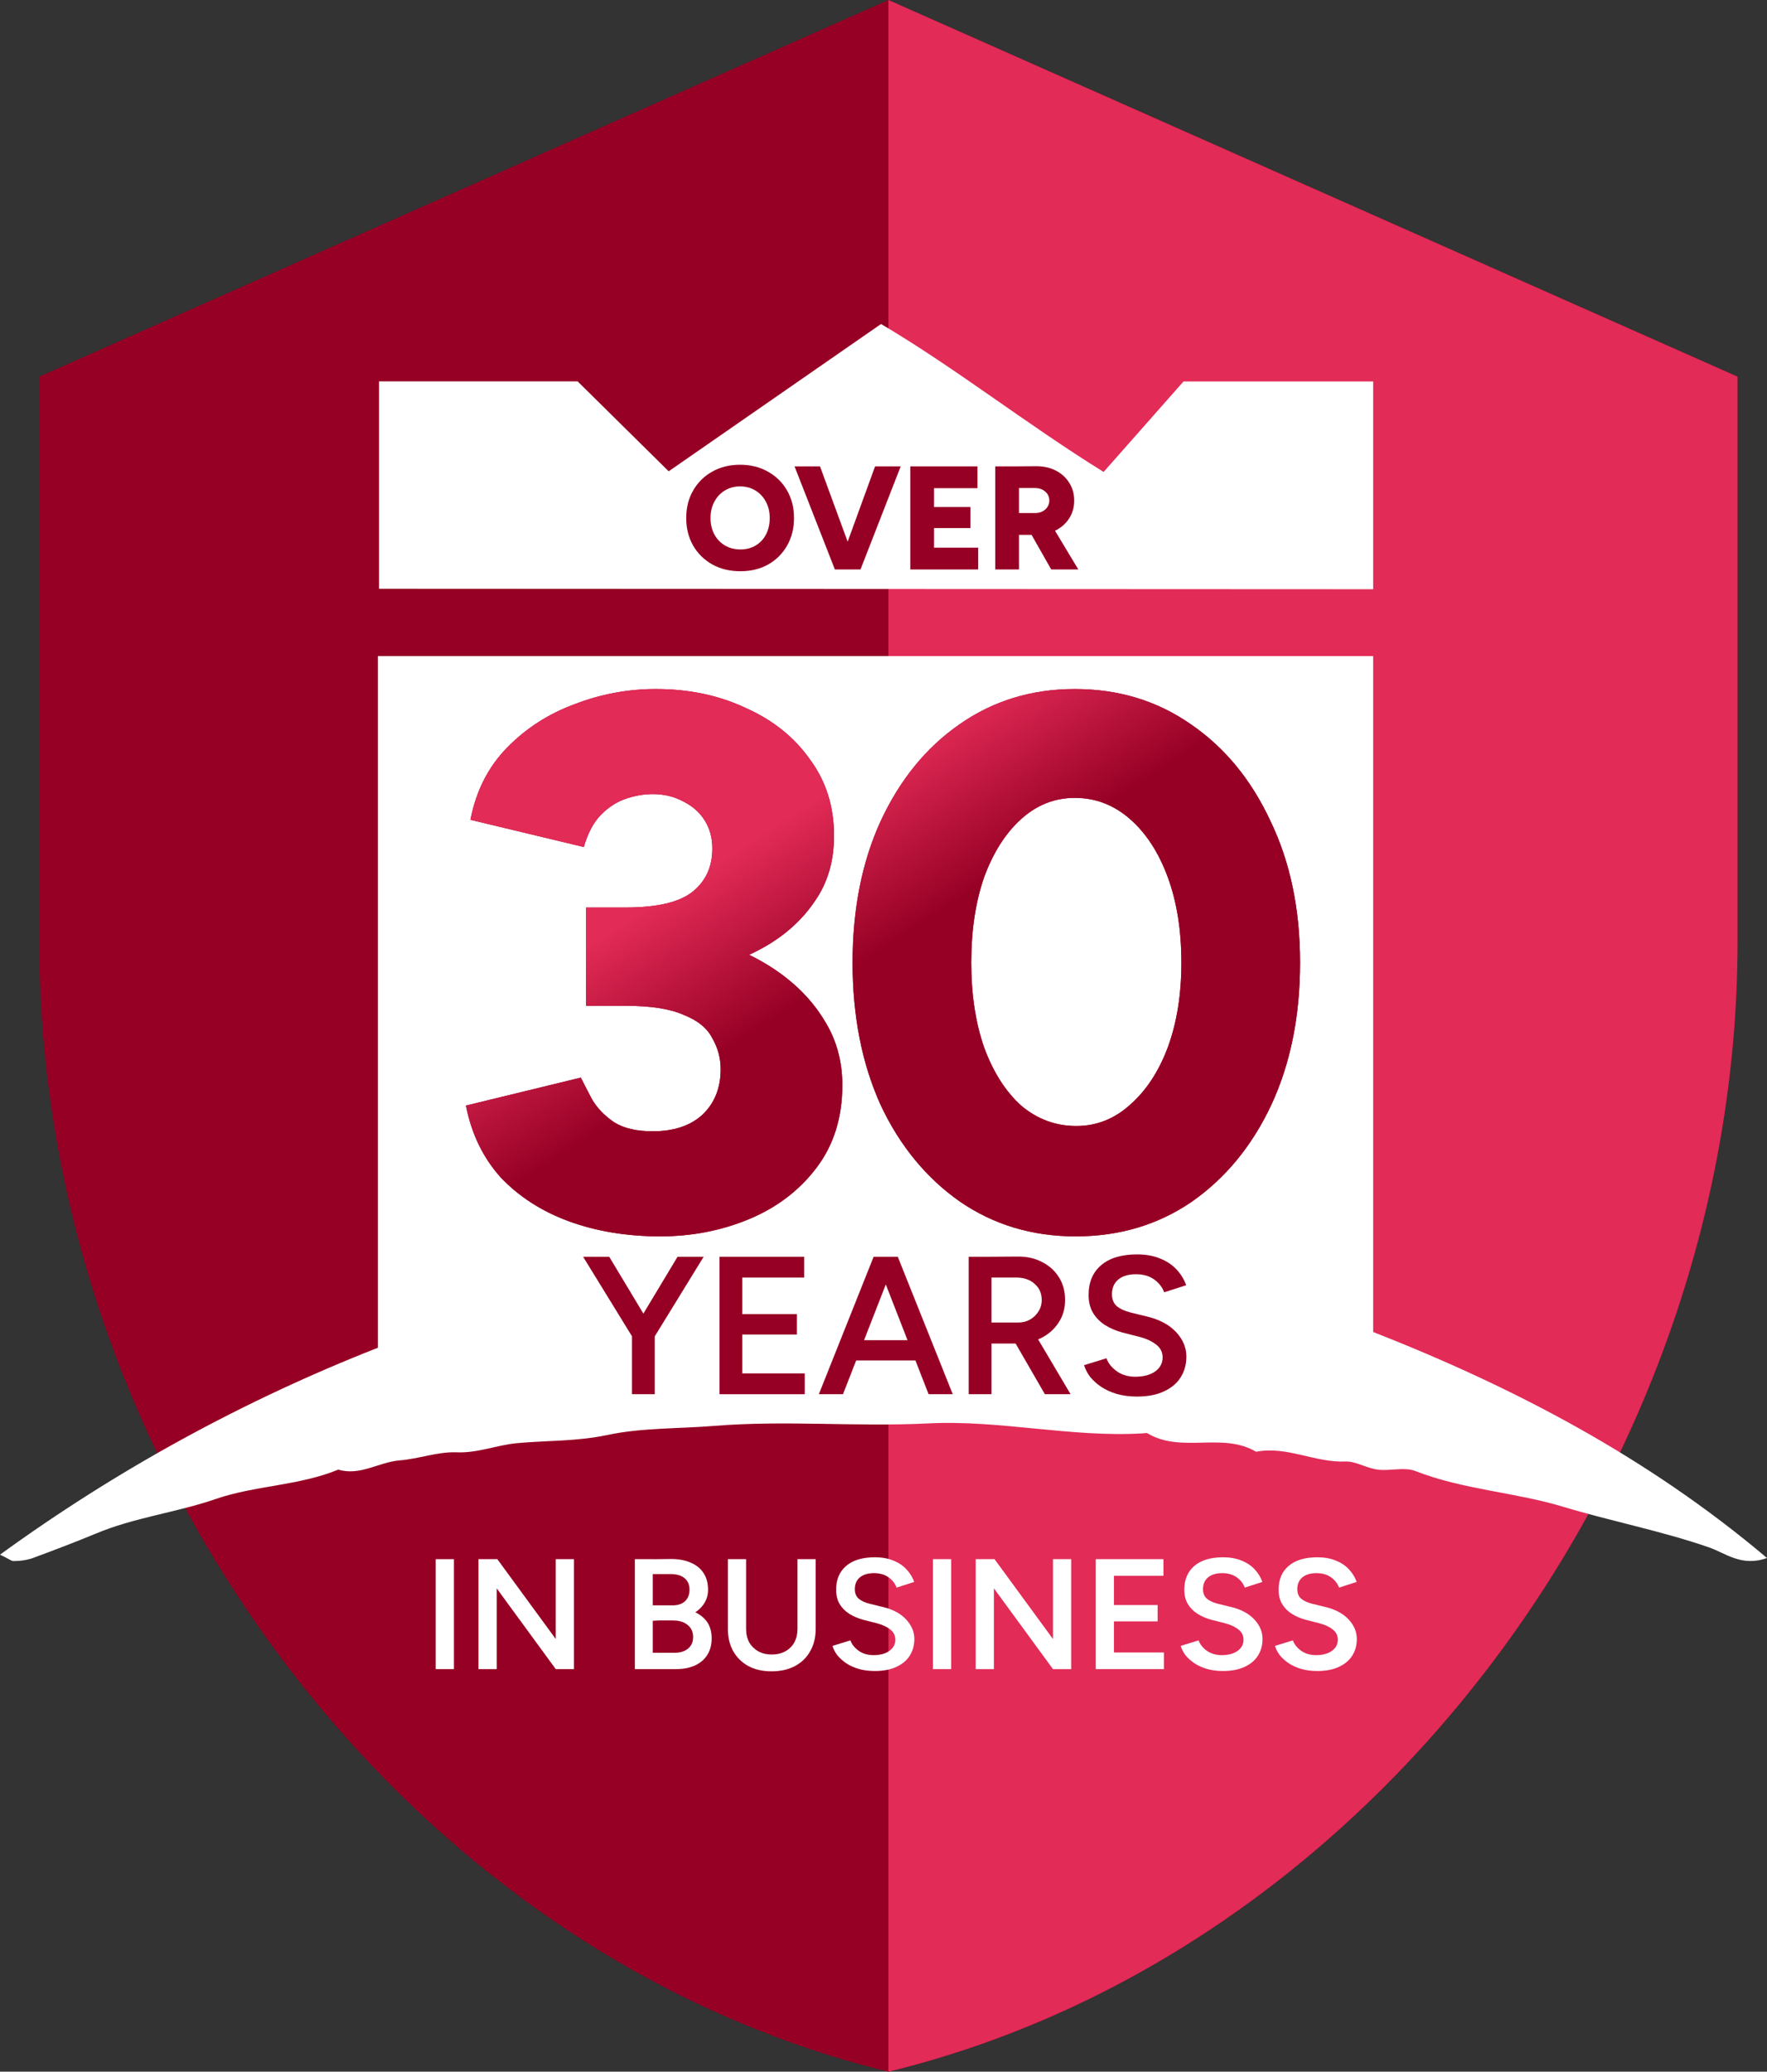 <svg width="180" height="211" viewBox="0 0 180 211" fill="none" xmlns="http://www.w3.org/2000/svg">
<rect x="0" y="0" width="180" height="211" fill="#333333" stroke="none"/>
<path d="M90.5 0L4 38.364V95.909C4 149.139 40.907 198.916 90.5 211C140.093 198.916 177 149.139 177 95.909V38.364L90.5 0Z" fill="#960024"/>
<path d="M90.5 0V152L90.5 171C90.5 224.23 90.5 192 90.5 211C140.093 198.916 177 149.139 177 95.909V38.364L90.5 0Z" fill="#E22B57"/>
<path d="M0 158.344C11.87 149.72 24.808 142.636 38.498 137.266V66.821H139.882V135.662C154.322 141.335 167.891 148.452 180 158.681C177.404 159.619 175.755 158.166 174.05 157.584C169.179 155.906 164.129 154.94 159.221 153.459C154.313 151.977 149.035 151.724 144.174 149.821C143.085 149.399 141.673 149.821 140.432 149.689C139.19 149.558 138.148 148.808 137.03 148.855C133.941 148.977 131.08 147.251 127.953 147.861C124.513 145.826 120.373 148.048 116.895 145.986C116.782 145.911 116.583 145.986 116.431 145.986C109.107 146.426 101.915 144.607 94.562 144.973C87.21 145.339 80.008 144.635 72.769 145.226C69.112 145.526 65.35 145.404 61.816 146.164C58.737 146.811 55.742 146.708 52.71 146.98C50.626 147.167 48.664 148.02 46.466 147.917C44.571 147.852 42.676 148.583 40.696 148.742C38.592 148.911 36.688 150.346 34.461 149.68C30.444 151.33 25.934 151.302 21.982 152.671C18.031 154.04 13.682 154.546 9.74 156.206C7.59 157.097 5.41 157.922 3.231 158.728C2.654 158.904 2.053 158.993 1.45 158.991C1.203 159.047 0.948 158.775 0 158.344ZM74.664 113.637V132.606L75.925 133.853H104.085C104.231 133.843 104.372 133.794 104.492 133.712C104.613 133.638 104.724 133.55 104.824 133.449V113.862C95.159 103.595 81.979 104.851 74.664 113.637Z" fill="white"/>
<path d="M38.611 59.967V38.842H58.841L68.117 48.002L89.749 33C97.329 37.473 104.511 43.164 112.423 48.068L120.562 38.851H139.882V60.014L38.611 59.967Z" fill="white"/>
<rect x="58" y="88" width="61" height="54" fill="white"/>
<path d="M75.424 58.18C74.344 58.18 73.389 57.95 72.559 57.49C71.729 57.02 71.079 56.38 70.609 55.57C70.139 54.75 69.904 53.815 69.904 52.765C69.904 51.705 70.139 50.77 70.609 49.96C71.079 49.14 71.724 48.5 72.544 48.04C73.374 47.57 74.324 47.335 75.394 47.335C76.464 47.335 77.409 47.57 78.229 48.04C79.059 48.5 79.709 49.14 80.179 49.96C80.649 50.77 80.884 51.705 80.884 52.765C80.884 53.815 80.649 54.75 80.179 55.57C79.719 56.38 79.079 57.02 78.259 57.49C77.439 57.95 76.494 58.18 75.424 58.18ZM75.424 55.96C76.014 55.96 76.534 55.825 76.984 55.555C77.434 55.285 77.784 54.91 78.034 54.43C78.284 53.94 78.409 53.385 78.409 52.765C78.409 52.135 78.279 51.58 78.019 51.1C77.759 50.61 77.404 50.23 76.954 49.96C76.504 49.68 75.984 49.54 75.394 49.54C74.804 49.54 74.284 49.68 73.834 49.96C73.384 50.23 73.029 50.61 72.769 51.1C72.509 51.58 72.379 52.135 72.379 52.765C72.379 53.385 72.509 53.94 72.769 54.43C73.029 54.91 73.389 55.285 73.849 55.555C74.309 55.825 74.834 55.96 75.424 55.96Z" fill="#960024"/>
<path d="M85.317 58L89.142 47.5H91.752L87.657 58H85.317ZM85.047 58L80.938 47.5H83.532L87.388 58H85.047Z" fill="#960024"/>
<path d="M92.732 58V47.5H95.147V58H92.732ZM94.487 58V55.78H99.647V58H94.487ZM94.487 53.785V51.64H98.852V53.785H94.487ZM94.487 49.72V47.5H99.572V49.72H94.487Z" fill="#960024"/>
<path d="M103.486 54.475V52.255H105.436C105.716 52.255 105.966 52.2 106.186 52.09C106.406 51.98 106.576 51.83 106.696 51.64C106.826 51.44 106.891 51.22 106.891 50.98C106.891 50.61 106.751 50.305 106.471 50.065C106.201 49.825 105.841 49.705 105.391 49.705H103.486V47.5L105.511 47.485C106.271 47.475 106.946 47.62 107.536 47.92C108.126 48.22 108.586 48.635 108.916 49.165C109.256 49.695 109.426 50.3 109.426 50.98C109.426 51.66 109.256 52.265 108.916 52.795C108.576 53.325 108.106 53.74 107.506 54.04C106.916 54.33 106.236 54.475 105.466 54.475H103.486ZM101.386 58V47.5H103.801V58H101.386ZM107.086 58L104.716 53.83L106.531 52.495L109.846 58H107.086Z" fill="#960024"/>
<path d="M66.64 136.2L64.5 135.52L69.02 128H71.68L66.64 136.2ZM64.38 142V135.28H66.7V142H64.38ZM64.44 136.2L59.4 128H62.06L66.58 135.52L64.44 136.2Z" fill="#960024"/>
<path d="M73.298 142V128H75.618V142H73.298ZM75.138 142V139.88H81.978V142H75.138ZM75.138 135.92V133.84H81.178V135.92H75.138ZM75.138 130.12V128H81.918V130.12H75.138Z" fill="#960024"/>
<path d="M94.594 142L89.134 128H91.454L97.054 142H94.594ZM83.414 142L88.994 128H91.334L85.874 142H83.414ZM86.034 138.56V136.5H94.414V138.56H86.034Z" fill="#960024"/>
<path d="M100.779 136.84V134.7H103.719C104.172 134.7 104.572 134.6 104.919 134.4C105.279 134.2 105.565 133.927 105.779 133.58C106.005 133.233 106.119 132.84 106.119 132.4C106.119 131.733 105.879 131.187 105.399 130.76C104.919 130.333 104.299 130.12 103.539 130.12H100.779V128L103.619 127.98C104.579 127.967 105.425 128.153 106.159 128.54C106.892 128.913 107.465 129.433 107.879 130.1C108.292 130.767 108.499 131.533 108.499 132.4C108.499 133.267 108.279 134.033 107.839 134.7C107.412 135.367 106.819 135.893 106.059 136.28C105.299 136.653 104.439 136.84 103.479 136.84H100.779ZM98.679 142V128H100.999V142H98.679ZM106.439 142L103.159 136.32L104.959 135.08L109.059 142H106.439Z" fill="#960024"/>
<path d="M115.813 142.24C115.08 142.24 114.407 142.153 113.793 141.98C113.193 141.807 112.66 141.567 112.193 141.26C111.74 140.953 111.36 140.613 111.053 140.24C110.76 139.853 110.553 139.453 110.433 139.04L112.713 138.34C112.887 138.833 113.227 139.267 113.733 139.64C114.24 140.013 114.867 140.207 115.613 140.22C116.48 140.22 117.167 140.04 117.673 139.68C118.18 139.32 118.433 138.847 118.433 138.26C118.433 137.727 118.22 137.293 117.793 136.96C117.367 136.613 116.793 136.347 116.073 136.16L114.353 135.72C113.7 135.547 113.107 135.293 112.573 134.96C112.053 134.627 111.64 134.207 111.333 133.7C111.04 133.193 110.893 132.593 110.893 131.9C110.893 130.593 111.32 129.58 112.173 128.86C113.027 128.127 114.247 127.76 115.833 127.76C116.727 127.76 117.507 127.9 118.173 128.18C118.853 128.447 119.413 128.82 119.853 129.3C120.293 129.767 120.62 130.3 120.833 130.9L118.593 131.62C118.393 131.087 118.047 130.647 117.553 130.3C117.06 129.953 116.447 129.78 115.713 129.78C114.953 129.78 114.353 129.96 113.913 130.32C113.487 130.68 113.273 131.18 113.273 131.82C113.273 132.34 113.44 132.747 113.773 133.04C114.12 133.32 114.587 133.533 115.173 133.68L116.893 134.1C118.147 134.407 119.12 134.933 119.813 135.68C120.507 136.427 120.853 137.253 120.853 138.16C120.853 138.96 120.66 139.667 120.273 140.28C119.887 140.893 119.313 141.373 118.553 141.72C117.807 142.067 116.893 142.24 115.813 142.24Z" fill="#960024"/>
<path d="M44.386 170V158.8H46.242V170H44.386Z" fill="white"/>
<path d="M56.613 170L49.173 159.824L50.661 158.8L58.085 168.944L56.613 170ZM48.741 170V158.8H50.661L50.597 160.4V170H48.741ZM56.613 170V158.8H58.469V170H56.613Z" fill="white"/>
<path d="M65.583 170V168.336H68.703C69.29 168.336 69.754 168.192 70.095 167.904C70.437 167.616 70.607 167.227 70.607 166.736C70.607 166.203 70.415 165.787 70.031 165.488C69.658 165.179 69.13 165.029 68.447 165.04H65.583V163.568L67.519 163.6C68.533 163.6 69.413 163.717 70.159 163.952C70.906 164.176 71.482 164.528 71.887 165.008C72.293 165.488 72.495 166.107 72.495 166.864C72.495 167.525 72.346 168.091 72.047 168.56C71.749 169.029 71.327 169.387 70.783 169.632C70.239 169.877 69.594 170 68.847 170H65.583ZM64.671 170V158.8H66.495V170H64.671ZM65.535 165.12V163.504H68.527C69.061 163.504 69.477 163.365 69.775 163.088C70.085 162.8 70.239 162.405 70.239 161.904C70.239 161.392 70.063 160.997 69.711 160.72C69.37 160.443 68.89 160.309 68.271 160.32H65.535V158.816L68.367 158.784C69.135 158.784 69.797 158.907 70.351 159.152C70.917 159.387 71.354 159.739 71.663 160.208C71.973 160.667 72.127 161.243 72.127 161.936C72.127 162.523 71.946 163.051 71.583 163.52C71.231 163.979 70.725 164.341 70.063 164.608C69.413 164.875 68.645 165.008 67.759 165.008L65.535 165.12Z" fill="white"/>
<path d="M78.58 170.224C77.695 170.224 76.916 170.048 76.244 169.696C75.583 169.333 75.066 168.827 74.692 168.176C74.33 167.525 74.148 166.768 74.148 165.904H76.004C76.004 166.427 76.111 166.885 76.324 167.28C76.548 167.664 76.858 167.968 77.252 168.192C77.647 168.405 78.1 168.512 78.612 168.512C79.135 168.512 79.594 168.405 79.988 168.192C80.394 167.968 80.703 167.664 80.916 167.28C81.13 166.885 81.236 166.427 81.236 165.904H83.092C83.092 166.768 82.906 167.525 82.532 168.176C82.17 168.827 81.647 169.333 80.964 169.696C80.292 170.048 79.498 170.224 78.58 170.224ZM74.148 165.904V158.8H76.004V165.904H74.148ZM81.236 165.904V158.8H83.092V165.904H81.236Z" fill="white"/>
<path d="M89.109 170.192C88.523 170.192 87.984 170.123 87.493 169.984C87.013 169.845 86.587 169.653 86.213 169.408C85.851 169.163 85.547 168.891 85.302 168.592C85.067 168.283 84.901 167.963 84.805 167.632L86.629 167.072C86.768 167.467 87.04 167.813 87.445 168.112C87.851 168.411 88.352 168.565 88.95 168.576C89.643 168.576 90.192 168.432 90.597 168.144C91.003 167.856 91.206 167.477 91.206 167.008C91.206 166.581 91.035 166.235 90.694 165.968C90.352 165.691 89.894 165.477 89.317 165.328L87.942 164.976C87.419 164.837 86.944 164.635 86.517 164.368C86.102 164.101 85.771 163.765 85.525 163.36C85.291 162.955 85.174 162.475 85.174 161.92C85.174 160.875 85.515 160.064 86.198 159.488C86.88 158.901 87.856 158.608 89.126 158.608C89.84 158.608 90.464 158.72 90.998 158.944C91.541 159.157 91.99 159.456 92.341 159.84C92.694 160.213 92.955 160.64 93.126 161.12L91.334 161.696C91.174 161.269 90.896 160.917 90.501 160.64C90.107 160.363 89.616 160.224 89.029 160.224C88.421 160.224 87.942 160.368 87.59 160.656C87.248 160.944 87.078 161.344 87.078 161.856C87.078 162.272 87.211 162.597 87.478 162.832C87.755 163.056 88.128 163.227 88.597 163.344L89.974 163.68C90.976 163.925 91.755 164.347 92.309 164.944C92.864 165.541 93.141 166.203 93.141 166.928C93.141 167.568 92.987 168.133 92.677 168.624C92.368 169.115 91.909 169.499 91.302 169.776C90.704 170.053 89.974 170.192 89.109 170.192Z" fill="white"/>
<path d="M95.035 170V158.8H96.891V170H95.035Z" fill="white"/>
<path d="M107.263 170L99.823 159.824L101.311 158.8L108.735 168.944L107.263 170ZM99.391 170V158.8H101.311L101.247 160.4V170H99.391ZM107.263 170V158.8H109.119V170H107.263Z" fill="white"/>
<path d="M111.621 170V158.8H113.477V170H111.621ZM113.093 170V168.304H118.565V170H113.093ZM113.093 165.136V163.472H117.925V165.136H113.093ZM113.093 160.496V158.8H118.517V160.496H113.093Z" fill="white"/>
<path d="M124.579 170.192C123.992 170.192 123.454 170.123 122.963 169.984C122.483 169.845 122.056 169.653 121.683 169.408C121.32 169.163 121.016 168.891 120.771 168.592C120.536 168.283 120.371 167.963 120.275 167.632L122.099 167.072C122.238 167.467 122.51 167.813 122.915 168.112C123.32 168.411 123.822 168.565 124.419 168.576C125.112 168.576 125.662 168.432 126.067 168.144C126.472 167.856 126.675 167.477 126.675 167.008C126.675 166.581 126.504 166.235 126.163 165.968C125.822 165.691 125.363 165.477 124.787 165.328L123.411 164.976C122.888 164.837 122.414 164.635 121.987 164.368C121.571 164.101 121.24 163.765 120.995 163.36C120.76 162.955 120.643 162.475 120.643 161.92C120.643 160.875 120.984 160.064 121.667 159.488C122.35 158.901 123.326 158.608 124.595 158.608C125.31 158.608 125.934 158.72 126.467 158.944C127.011 159.157 127.459 159.456 127.811 159.84C128.163 160.213 128.424 160.64 128.595 161.12L126.803 161.696C126.643 161.269 126.366 160.917 125.971 160.64C125.576 160.363 125.086 160.224 124.499 160.224C123.891 160.224 123.411 160.368 123.059 160.656C122.718 160.944 122.547 161.344 122.547 161.856C122.547 162.272 122.68 162.597 122.947 162.832C123.224 163.056 123.598 163.227 124.067 163.344L125.443 163.68C126.446 163.925 127.224 164.347 127.779 164.944C128.334 165.541 128.611 166.203 128.611 166.928C128.611 167.568 128.456 168.133 128.147 168.624C127.838 169.115 127.379 169.499 126.771 169.776C126.174 170.053 125.443 170.192 124.579 170.192Z" fill="white"/>
<path d="M134.184 170.192C133.598 170.192 133.059 170.123 132.568 169.984C132.088 169.845 131.662 169.653 131.288 169.408C130.926 169.163 130.622 168.891 130.376 168.592C130.142 168.283 129.976 167.963 129.88 167.632L131.704 167.072C131.843 167.467 132.115 167.813 132.52 168.112C132.926 168.411 133.427 168.565 134.024 168.576C134.718 168.576 135.267 168.432 135.672 168.144C136.078 167.856 136.28 167.477 136.28 167.008C136.28 166.581 136.11 166.235 135.768 165.968C135.427 165.691 134.968 165.477 134.392 165.328L133.016 164.976C132.494 164.837 132.019 164.635 131.592 164.368C131.176 164.101 130.846 163.765 130.6 163.36C130.366 162.955 130.248 162.475 130.248 161.92C130.248 160.875 130.59 160.064 131.272 159.488C131.955 158.901 132.931 158.608 134.2 158.608C134.915 158.608 135.539 158.72 136.072 158.944C136.616 159.157 137.064 159.456 137.416 159.84C137.768 160.213 138.03 160.64 138.2 161.12L136.408 161.696C136.248 161.269 135.971 160.917 135.576 160.64C135.182 160.363 134.691 160.224 134.104 160.224C133.496 160.224 133.016 160.368 132.664 160.656C132.323 160.944 132.152 161.344 132.152 161.856C132.152 162.272 132.286 162.597 132.552 162.832C132.83 163.056 133.203 163.227 133.672 163.344L135.048 163.68C136.051 163.925 136.83 164.347 137.384 164.944C137.939 165.541 138.216 166.203 138.216 166.928C138.216 167.568 138.062 168.133 137.752 168.624C137.443 169.115 136.984 169.499 136.376 169.776C135.779 170.053 135.048 170.192 134.184 170.192Z" fill="white"/>
<path d="M67.251 125.924C63.863 125.924 60.757 125.411 57.934 124.384C55.162 123.357 52.852 121.869 51.004 119.918C49.207 117.916 48.027 115.478 47.462 112.603L59.166 109.754C59.474 110.37 59.859 111.114 60.321 111.987C60.834 112.86 61.579 113.63 62.554 114.297C63.529 114.913 64.838 115.221 66.481 115.221C68.637 115.221 70.331 114.656 71.563 113.527C72.795 112.346 73.411 110.806 73.411 108.907C73.411 107.778 73.129 106.725 72.564 105.75C72.051 104.723 71.075 103.928 69.638 103.363C68.252 102.747 66.276 102.439 63.709 102.439H59.705V94.431H63.247C66.276 94.431 69.125 94.816 71.794 95.586C74.515 96.305 76.927 97.383 79.032 98.82C81.137 100.257 82.779 101.951 83.96 103.902C85.192 105.853 85.808 108.06 85.808 110.524C85.808 113.809 84.935 116.607 83.19 118.917C81.445 121.227 79.16 122.972 76.337 124.153C73.514 125.334 70.485 125.924 67.251 125.924ZM59.705 99.898V92.429H63.709C66.943 92.429 69.227 91.89 70.562 90.812C71.897 89.734 72.564 88.271 72.564 86.423C72.564 85.345 72.307 84.395 71.794 83.574C71.281 82.753 70.562 82.111 69.638 81.649C68.714 81.136 67.662 80.879 66.481 80.879C65.608 80.879 64.71 81.033 63.786 81.341C62.862 81.649 62.015 82.188 61.245 82.958C60.475 83.728 59.885 84.832 59.474 86.269L47.924 83.497C48.489 80.571 49.721 78.133 51.62 76.182C53.571 74.18 55.881 72.691 58.55 71.716C61.219 70.689 63.966 70.176 66.789 70.176C70.177 70.176 73.231 70.818 75.952 72.101C78.724 73.333 80.906 75.078 82.497 77.337C84.14 79.544 84.961 82.137 84.961 85.114C84.961 87.681 84.319 89.888 83.036 91.736C81.804 93.584 80.136 95.124 78.031 96.356C75.978 97.537 73.668 98.435 71.101 99.051C68.534 99.616 65.916 99.898 63.247 99.898H59.705Z" fill="#960024"/>
<path d="M67.251 125.924C63.863 125.924 60.757 125.411 57.934 124.384C55.162 123.357 52.852 121.869 51.004 119.918C49.207 117.916 48.027 115.478 47.462 112.603L59.166 109.754C59.474 110.37 59.859 111.114 60.321 111.987C60.834 112.86 61.579 113.63 62.554 114.297C63.529 114.913 64.838 115.221 66.481 115.221C68.637 115.221 70.331 114.656 71.563 113.527C72.795 112.346 73.411 110.806 73.411 108.907C73.411 107.778 73.129 106.725 72.564 105.75C72.051 104.723 71.075 103.928 69.638 103.363C68.252 102.747 66.276 102.439 63.709 102.439H59.705V94.431H63.247C66.276 94.431 69.125 94.816 71.794 95.586C74.515 96.305 76.927 97.383 79.032 98.82C81.137 100.257 82.779 101.951 83.96 103.902C85.192 105.853 85.808 108.06 85.808 110.524C85.808 113.809 84.935 116.607 83.19 118.917C81.445 121.227 79.16 122.972 76.337 124.153C73.514 125.334 70.485 125.924 67.251 125.924ZM59.705 99.898V92.429H63.709C66.943 92.429 69.227 91.89 70.562 90.812C71.897 89.734 72.564 88.271 72.564 86.423C72.564 85.345 72.307 84.395 71.794 83.574C71.281 82.753 70.562 82.111 69.638 81.649C68.714 81.136 67.662 80.879 66.481 80.879C65.608 80.879 64.71 81.033 63.786 81.341C62.862 81.649 62.015 82.188 61.245 82.958C60.475 83.728 59.885 84.832 59.474 86.269L47.924 83.497C48.489 80.571 49.721 78.133 51.62 76.182C53.571 74.18 55.881 72.691 58.55 71.716C61.219 70.689 63.966 70.176 66.789 70.176C70.177 70.176 73.231 70.818 75.952 72.101C78.724 73.333 80.906 75.078 82.497 77.337C84.14 79.544 84.961 82.137 84.961 85.114C84.961 87.681 84.319 89.888 83.036 91.736C81.804 93.584 80.136 95.124 78.031 96.356C75.978 97.537 73.668 98.435 71.101 99.051C68.534 99.616 65.916 99.898 63.247 99.898H59.705Z" fill="url(#paint0_linear_20_1370)"/>
<path d="M109.566 125.924C105.151 125.924 101.224 124.743 97.785 122.382C94.346 119.969 91.651 116.684 89.7 112.526C87.801 108.317 86.851 103.491 86.851 98.05C86.851 92.609 87.801 87.809 89.7 83.651C91.651 79.442 94.32 76.156 97.708 73.795C101.147 71.382 105.074 70.176 109.489 70.176C113.955 70.176 117.908 71.382 121.347 73.795C124.786 76.156 127.481 79.442 129.432 83.651C131.434 87.809 132.435 92.609 132.435 98.05C132.435 103.491 131.46 108.317 129.509 112.526C127.558 116.684 124.863 119.969 121.424 122.382C117.985 124.743 114.032 125.924 109.566 125.924ZM109.643 114.682C111.696 114.682 113.519 113.963 115.11 112.526C116.753 111.089 118.036 109.138 118.96 106.674C119.884 104.159 120.346 101.284 120.346 98.05C120.346 94.765 119.884 91.864 118.96 89.349C118.036 86.834 116.753 84.857 115.11 83.42C113.467 81.983 111.594 81.264 109.489 81.264C107.436 81.264 105.613 81.983 104.022 83.42C102.431 84.857 101.173 86.834 100.249 89.349C99.376 91.864 98.94 94.765 98.94 98.05C98.94 101.284 99.376 104.159 100.249 106.674C101.173 109.189 102.431 111.166 104.022 112.603C105.665 113.989 107.538 114.682 109.643 114.682Z" fill="#960024"/>
<path d="M109.566 125.924C105.151 125.924 101.224 124.743 97.785 122.382C94.346 119.969 91.651 116.684 89.7 112.526C87.801 108.317 86.851 103.491 86.851 98.05C86.851 92.609 87.801 87.809 89.7 83.651C91.651 79.442 94.32 76.156 97.708 73.795C101.147 71.382 105.074 70.176 109.489 70.176C113.955 70.176 117.908 71.382 121.347 73.795C124.786 76.156 127.481 79.442 129.432 83.651C131.434 87.809 132.435 92.609 132.435 98.05C132.435 103.491 131.46 108.317 129.509 112.526C127.558 116.684 124.863 119.969 121.424 122.382C117.985 124.743 114.032 125.924 109.566 125.924ZM109.643 114.682C111.696 114.682 113.519 113.963 115.11 112.526C116.753 111.089 118.036 109.138 118.96 106.674C119.884 104.159 120.346 101.284 120.346 98.05C120.346 94.765 119.884 91.864 118.96 89.349C118.036 86.834 116.753 84.857 115.11 83.42C113.467 81.983 111.594 81.264 109.489 81.264C107.436 81.264 105.613 81.983 104.022 83.42C102.431 84.857 101.173 86.834 100.249 89.349C99.376 91.864 98.94 94.765 98.94 98.05C98.94 101.284 99.376 104.159 100.249 106.674C101.173 109.189 102.431 111.166 104.022 112.603C105.665 113.989 107.538 114.682 109.643 114.682Z" fill="url(#paint1_linear_20_1370)"/>
<defs>
<linearGradient id="paint0_linear_20_1370" x1="90" y1="77" x2="99" y2="91" gradientUnits="userSpaceOnUse">
<stop stop-color="#E22B57"/>
<stop offset="1" stop-color="#960024"/>
</linearGradient>
<linearGradient id="paint1_linear_20_1370" x1="90" y1="77" x2="99" y2="91" gradientUnits="userSpaceOnUse">
<stop stop-color="#E22B57"/>
<stop offset="1" stop-color="#960024"/>
</linearGradient>
</defs>
</svg>
